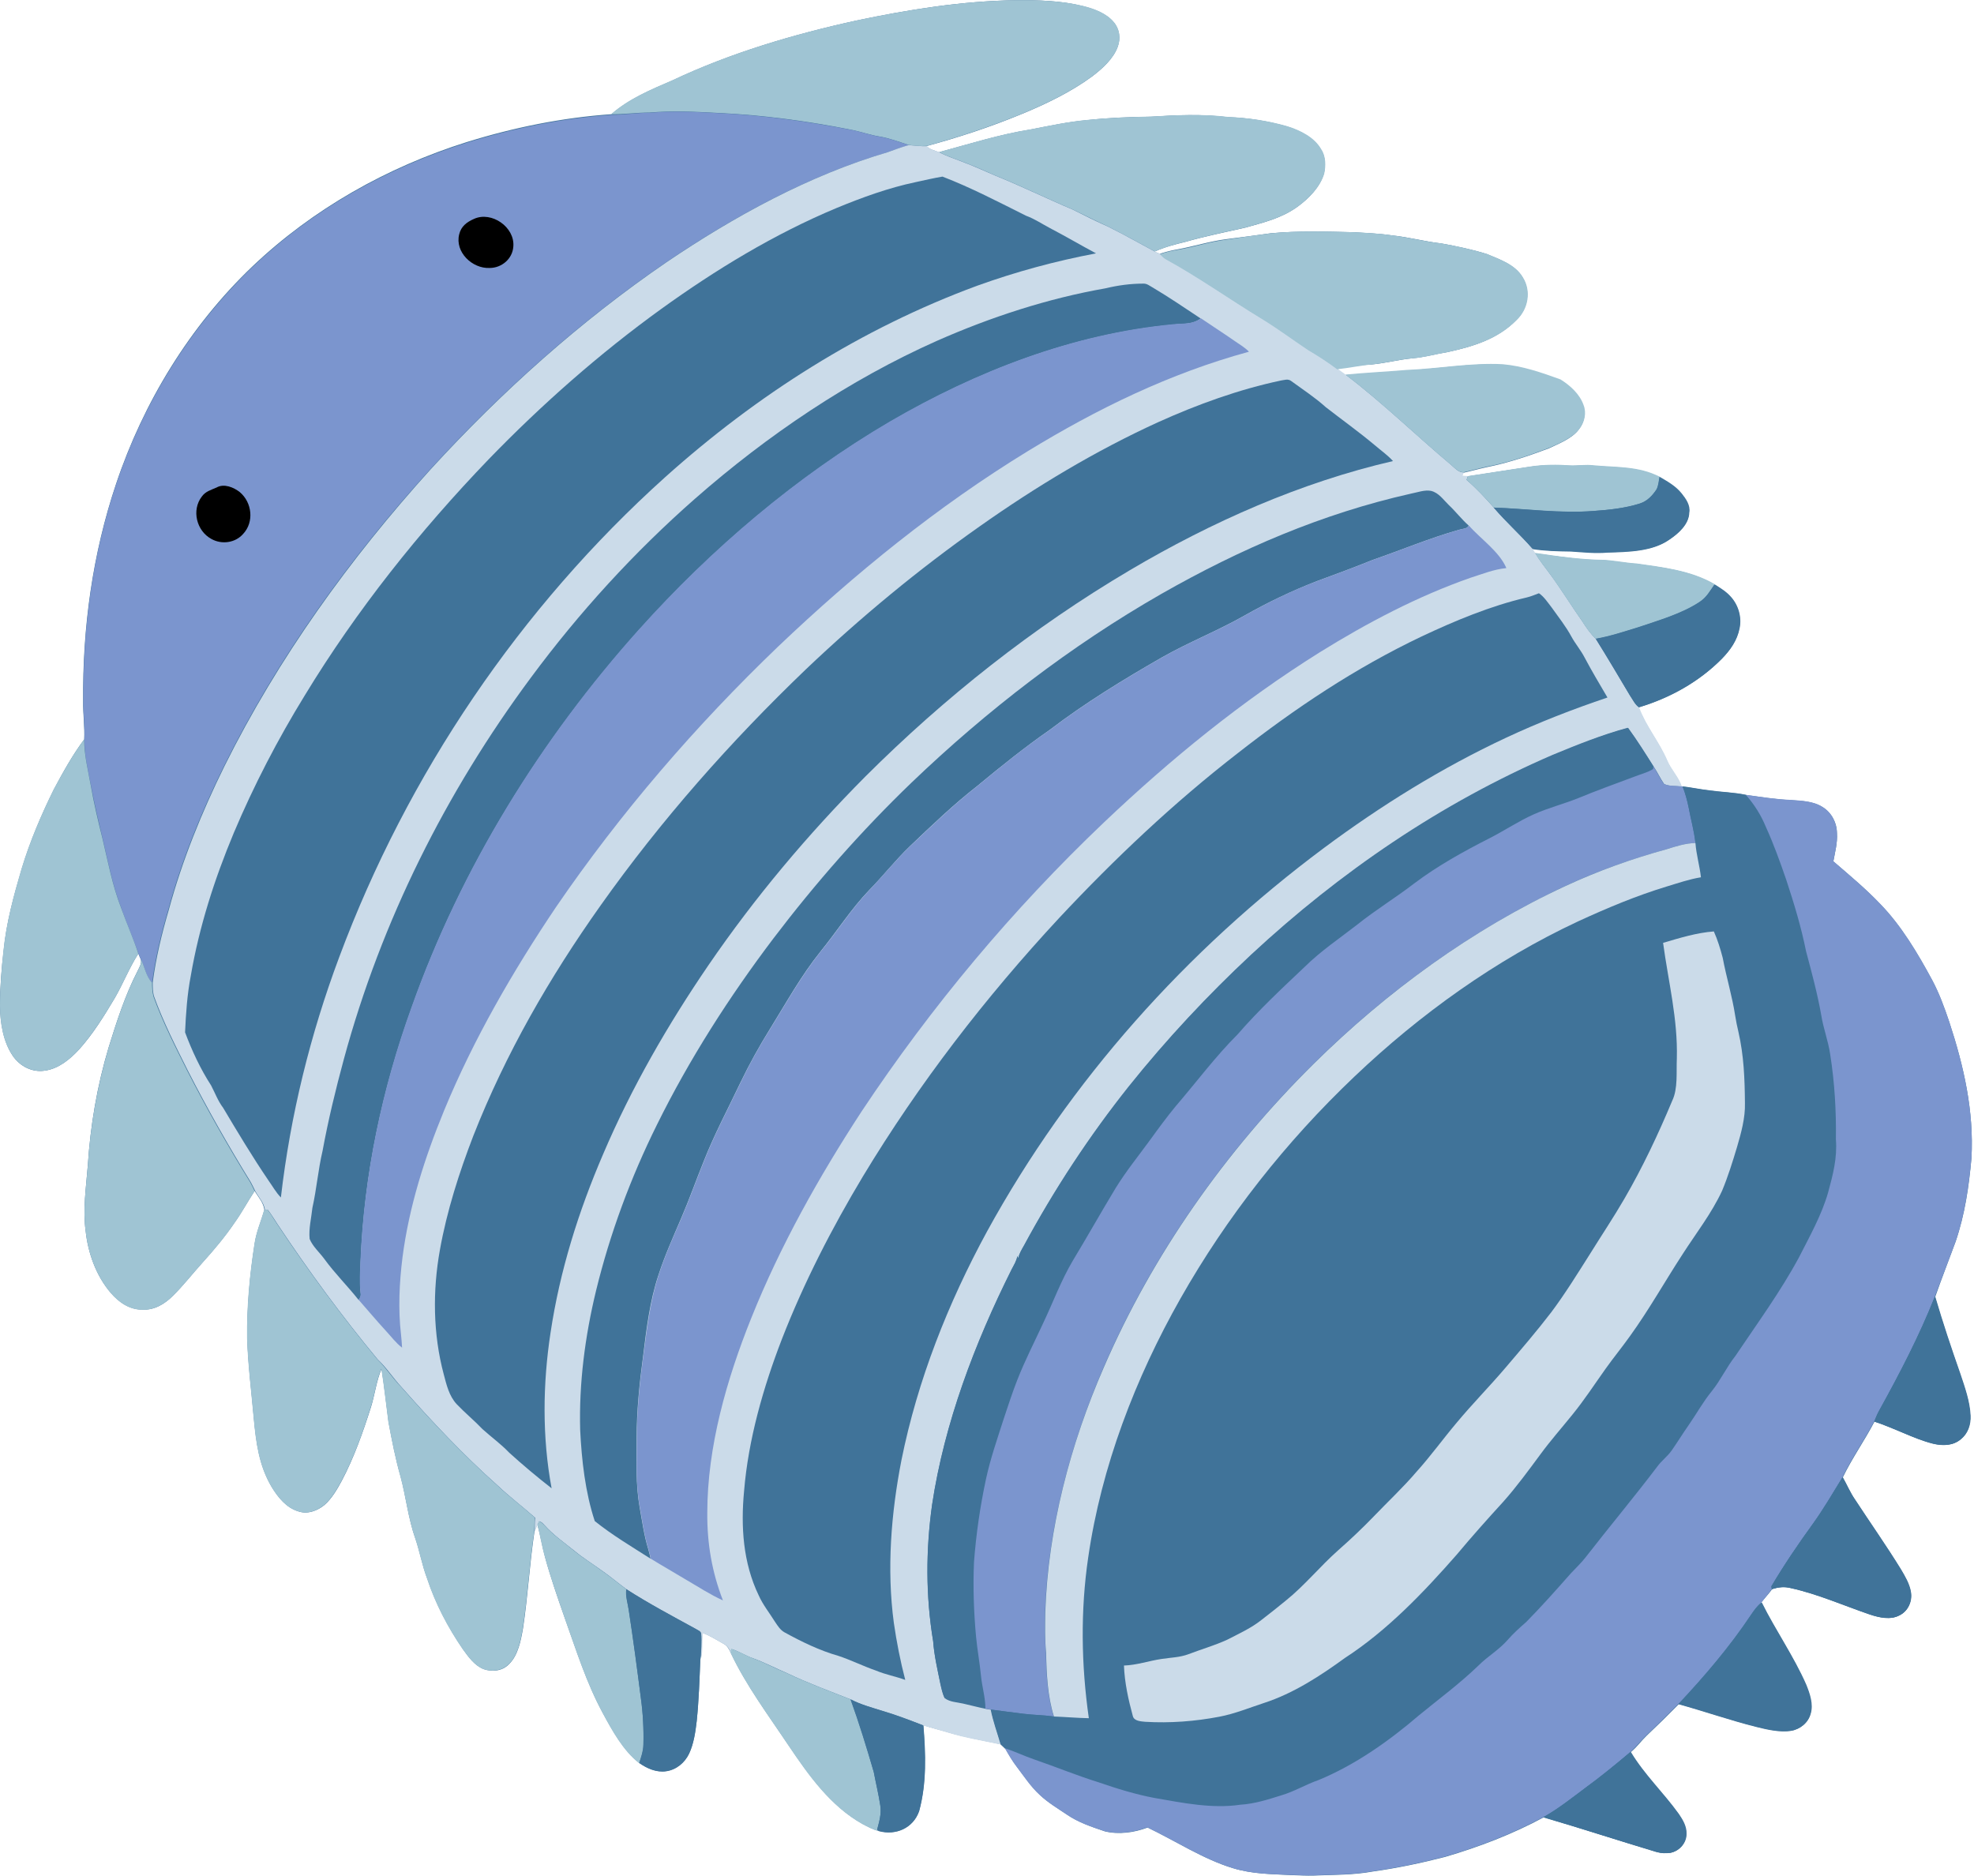 <?xml version="1.0" encoding="UTF-8"?>
<!DOCTYPE svg PUBLIC '-//W3C//DTD SVG 1.0//EN'
          'http://www.w3.org/TR/2001/REC-SVG-20010904/DTD/svg10.dtd'>
<svg height="886.9" preserveAspectRatio="xMidYMid meet" version="1.0" viewBox="-0.0 -0.1 933.3 886.9" width="933.3" xmlns="http://www.w3.org/2000/svg" xmlns:xlink="http://www.w3.org/1999/xlink" zoomAndPan="magnify"
><g
  ><g id="change1_17"
    ><path d="M924.6,587c4.4-12.9,6.3-26,7.5-39.5c1.2-22.3-3.6-43.4-10.5-64.4c-2.3-6.8-4.7-13.4-8.1-19.8 c-6.8-12.6-14.5-25.6-24.5-35.9c-6.9-7.3-14.4-13.5-22.2-20.2c0.8-4.5,2-8.7,1.7-13.3c0-4.9-2.5-9.7-6.7-12.3 c-4.5-2.9-10-3-15.2-3.4c-7.2-0.3-14.1-1.5-21.2-2.4h0c-5.6-1.2-11.4-1.3-17.2-2.1c-4.3-0.5-8.5-1.4-12.8-1.9c0,0,0,0,0,0v0l-0.5,0 c0,0,0,0,0,0c-1.5-4.6-5-7.9-6.9-12.4c-3.6-8.6-10-16.1-13.3-25c-1.9-1.2-1.9-1.2,0,0c14.7-4.4,28.4-12,39.2-22.9 c4-4.1,7.4-8.8,8.4-14.5c1.1-5.2-0.5-11-4.2-14.9c-2.2-2.5-4.9-4-7.6-5.8c-2.2,3.1-2.2,3.1,0,0c-11.1-6.6-24.5-8.1-37-9.8 c-5.2-0.3-10.2-1.4-15.3-1.7c-10.9-0.1-21.9-1.8-32.7-3.3h0c-0.4-0.7-0.8-1.4-1.2-2c6.2,1,12.3,1.1,18.6,1.2 c5.8,0.4,11.4,1,17.2,0.5c9.5-0.3,21-0.4,29.1-6.1c4.3-2.9,9.2-7.2,9.3-12.7c0.6-3.3-1.6-6.5-3.6-9c-2.9-3.6-6.6-5.6-10.5-7.9 c-10-5.1-20.2-4.4-31.1-5.4h0c-3.9-0.5-7.6,0.2-11.5,0c-6.1-0.4-12.2-0.4-18.3,0.5c-10,1.5-20,3.1-30,4.6v0c-0.8,0-1.7-0.1-2.5-0.2 c0.2-0.5,0.4-1,0.6-1.5c-1.8-0.1-1.8-0.1,0,0c3.8-0.8,7.5-1.9,11.3-2.7c10-2,19.8-5.3,29.4-8.9c4.8-2.3,10.9-4.6,14.1-8.9 c2.5-3.1,3.5-7.5,2-11.3c-1.8-5.2-6.3-9.3-10.9-12.1c-8.8-3.1-18.1-6.4-27.4-7.2c-14.9-0.9-30.2,2-45.1,2.7 c-9.7,0.8-19.5,1.3-29.1,2.2c0,0,0,0,0,0c0,0,0,0,0,0c-1.3-0.9-2.6-1.8-3.9-2.8c8.4-2.2,11.1-1.8,16.7-2.3 c6.5-0.6,12.7-2.3,19.2-2.9c5.5-0.5,10.8-2,16.3-2.9c12.1-2.6,23.8-6.1,32.7-15.2c5.4-5.2,7-13.8,2.9-20.2c-3.6-6-10.7-8.4-16.9-11 c-7-2.2-14.3-3.7-21.5-5c-7.8-0.9-15.4-3-23.3-3.8c-6-0.9-12-1.1-18-1.5c-13-0.3-26.3-0.7-39.3,0.5c-7,1-14.1,1.9-21.1,2.8 c-7.9,1-15.2,3.4-23,4.8c-2.9,0.5-5.6,1.2-8.4,2.1c0.8,0.8,0.8,0.8,0,0c-0.8-0.3-1.6-0.7-2.5-1c0,0,0,0,0,0c0,0,0,0,0,0 c4.6-2.1,9.5-3.4,14.5-4.6c9.4-2.7,19-4.6,28.6-6.8c8.8-2.5,17-4.4,24.6-9.9c5.2-3.8,10.5-9.1,12.4-15.5c0.9-3.7,0.8-8.2-1.4-11.5 c-3.3-5.7-10-9-16-10.9c-9.1-2.6-18.5-4.1-27.9-4.4h0c-12.3-1.5-24.2-1-36.5-0.2c-10,0.1-20.1,0.5-30.1,1.6 c-8.9,0.8-17.8,2.7-26.5,4.4c-14.7,2.3-29.2,6.9-43.6,10.8c3.9,2.1,3.9,2.1,0,0c-2.1-0.9-4.2-1.2-5.9-2.9h0 c15.1-4.1,30.1-9,44.6-15c11.7-4.8,23.6-10.5,33.8-18c4.7-3.6,9.9-8.2,12-13.9c1.5-4,0.9-8.5-1.9-11.7c-3.5-4.2-9.3-6.3-14.5-7.6 C501.8,0.2,490.6-0.1,480,0c-25.3,0.4-50.3,4.4-75,9.6c-29.7,6.5-59.5,15.3-87,28.3c-10.2,4.4-20.4,8.6-28.9,16 c-23.2,1.6-46.3,6.3-68.5,13.2c-37.7,11.9-72.7,31.6-101.4,58.9c-29.4,28.1-51.4,64.1-64.3,102.6C43.7,261.9,39,296.6,39.3,331.5 c-0.1,6,0.8,12,0.5,18c-5.5,7.4-10,15.5-14.3,23.6c-6,12.1-11.3,24.6-15.2,37.5c-3.8,12.9-7.3,25.5-8.6,38.9 C0.7,458.1,0,466.8,0,475.4c0.1,8,1.5,17.1,6.1,23.8c3.4,4.9,9.2,7.9,15.2,6.9c6.4-0.9,11.7-5.3,16-9.9 c6.6-7.3,11.9-15.9,16.9-24.3c4-6.9,6.9-14.4,11.2-21.1c0.4,0.9,0.7,1.8,1.1,2.6c0.6,2.1-0.5,3.6-1.4,5.5 c-5.9,11.4-9.9,23.9-13.7,36.1c-5.5,18.3-8.7,37.2-9.9,56.2c-0.8,10.1-2.4,20.8-1,30.7c1.1,10.5,5,21.3,11.9,29.3 c3.9,4.5,8.8,7.9,14.9,7.9c5.7,0.3,10.5-2.6,14.4-6.5c5-4.9,9.3-10.5,14-15.7c5.5-6.1,10.8-12.4,15.4-19.2 c3.4-4.8,6.1-9.9,9.3-14.7c1.8,3.1,4,5.2,4.6,8.9c0,0,0,0,0,0c-1.5,5.4-3.8,10.5-4.6,16.1c-2.3,14.8-3.7,29.8-3.5,44.8 c0.4,12.5,2,25,3.1,37.4c1.1,11.6,2.4,22.5,8.5,32.8c3,4.9,6.9,9.8,12.6,11.5c4.3,1.5,9.1-0.3,12.4-3.1c3.4-3,5.9-7.3,8-11.2 c5.9-11.1,10.1-23.1,13.9-35c1.8-5.8,2.6-12.5,5-18.1c1.3,8.3,2.2,16.7,3.3,25.1c1.6,8.7,3.3,17.4,5.7,25.8 c2.6,9.6,3.6,19.9,7,29.3c2.1,6.2,3.2,12.6,5.5,18.7c4,12,9.9,23.3,17,33.7c2.6,3.6,5.5,7.7,9.8,9.4c4.1,1.4,8.8,0.9,11.9-2.3 c4.4-4.2,5.7-11.4,6.7-17.1c2.3-15.2,3.1-30.5,5.4-45.7c0,0,0,0,0,0c0.4-1.1,0.9-2.2,1.4-3.3l0.7-1.6c0,0,0,0,0,0l-0.7,1.6 c1.4,5.1,2.2,10.3,3.6,15.4c2.7,9.9,6,19.3,9.4,29c5.5,15.3,10.1,30.2,17.8,44.5c4.5,8.3,9.8,17.9,17.3,23.8v0 c3.7,2.6,8.2,4.6,12.8,3.9c4.8-0.7,8.8-4,10.8-8.3c2.2-4.6,3-10.3,3.6-15.4c1-9.7,1.3-19.3,1.7-29c0,0,0,0,0,0 c1.3-4.2,0.4-8.3,1.1-12.7c3.5,1.4,6.8,3.4,10.1,5.3c1.7,0.9,2.4,2.6,3.3,4.3l0.1-2.1c0,0,0,0,0,0l-0.1,2.1 c7.2,15.3,17.9,29.6,27.4,43.8c9.5,14,19.9,28.6,34.9,37c2.5,1.3,4.9,2.7,7.7,3.3l-0.8-0.7v0l0.8,0.7c8.1,2.2,16.2-1.4,19-9.4 c3.6-13.2,3.1-27.1,2-40.6c3.9,1.3,7.9,2.2,11.8,3.4c8,2.4,16.5,3.8,24.8,5.6c-1.6-5.5-1.6-5.5,0,0c0.7,0.7,1.4,1.4,2.1,2 c1.7,3,3.4,6.1,5.6,8.8c3.5,4.6,6.6,9.3,10.8,13.2c3.8,3.6,8.5,6.4,12.8,9.3c5.5,3.7,11.7,5.8,17.9,7.9c6.5,1.6,13.9,0.6,20.2-1.8 c13,6.2,26.4,15,40.3,19.2c9.2,2.8,18.3,2.8,27.8,3.3c3.5,0.1,7,0.3,10.6,0.2c9.4-0.4,18.4-0.2,27.7-1.9c11.5-1.6,22.9-4,34.2-6.9 c16.1-4.7,32-10.8,46.8-18.8c0,0,0,0,0,0c0,0,0,0,0,0c17.9,5.3,35.6,11.1,53.5,16.4c2.2,0.6,4.5,0.8,6.8,0.3c4-0.9,7.2-4.7,7.1-8.9 c0.1-3.5-1.7-6.5-3.6-9.3c-7.3-10.2-16.2-18.5-22.7-29.3v0c0,0,0,0,0,0c0,0,0,0,0,0c2.8-2.3,4.8-5.2,7.4-7.7 c5.2-4.9,10.3-9.9,15.3-15c1.5-1.6,1.5-1.6,0,0c12.3,3.4,24.3,7.6,36.6,10.7c5.2,1.2,11.2,2.7,16.5,1.9c4.3-0.7,8.1-3.8,9.2-8 c1.4-4.5-0.4-9.6-2.1-13.8c-5.9-13.4-14.5-25.7-21-38.8l0,0c-2.1,1.7,3.4-4.1,4.9-6.4l-0.2-1.3c0,0,0,0,0,0c0,0,0,0,0,0l0.2,1.3 c3.1-1,5.8-1.3,9-0.5c12.7,2.8,25.1,8.3,37.4,12.5c4.3,1.4,9.6,2.7,13.8,0.4c4.1-1.9,6.2-6.7,5.4-11c-0.6-3.8-2.8-7.5-4.7-10.7 c-6.9-11.2-14.5-22-21.7-33c-2.3-3.3-3.8-7-5.8-10.5h0c0,0,0,0,0,0c0,0,0,0,0,0c4.4-9.1,10.3-17.4,15-26.4 c8.8,3.2,19.6,8.3,27.7,10.4c4.5,1.1,9.4,1.1,13.1-2c3.4-2.7,4.8-6.9,4.6-11.2c-0.3-6.7-2.7-13.4-4.8-19.7 c-2.1-6-4.2-12.1-6.2-18.2c-2-6.1-3.9-12.2-5.7-18.3c0,0,0,0,0,0c0,0,0,0,0,0C918,604.4,921.4,595.7,924.6,587z" fill="#407399"
    /></g
    ><g
    ><g id="change2_1"
      ><path d="M480,0c10.6-0.1,21.8,0.2,32.1,2.7c5.2,1.3,11,3.4,14.5,7.6c2.8,3.3,3.4,7.7,1.9,11.7 c-2.1,5.7-7.3,10.3-12,13.9c-10.2,7.5-22.1,13.2-33.8,18c-14.5,5.9-29.5,10.9-44.6,15c-2.9,0.2-5.7-0.1-8.6-0.5 c-4.6-1.5-9-3.2-13.9-4c-4.2-0.7-8.2-2.1-12.4-3c-20.9-4.2-42.2-7.1-63.5-8.1c-10.9-0.6-21.7-1.1-32.6-0.2 c-6.1,0-12.1,0.9-18.2,0.8c8.5-7.4,18.7-11.6,28.9-16c27.5-13,57.4-21.8,87-28.3C429.7,4.4,454.7,0.4,480,0L480,0z" fill="#9fc4d3"
      /></g
      ><g id="change3_1"
      ><path d="M307.3,53.2c10.9-0.9,21.7-0.4,32.6,0.2c21.3,1,42.5,4,63.5,8.1c4.2,0.9,8.2,2.3,12.4,3 c4.8,0.8,9.2,2.5,13.9,4c-3.5,1-6.9,2.3-10.4,3.5c-37.1,10.9-72.6,30.4-104.5,52c-40.9,28-78,61.3-111.4,97.8 c-38.2,42.1-72.3,89.4-97.6,140.5c-10.7,21.7-20,44.5-26.3,67.9c-3.3,11.2-6.1,22.8-7.6,34.4c-2.8-2.8-3.5-7.5-5.3-11.1 c-0.4-0.9-0.7-1.7-1.1-2.6c-2.5-7.4-5.7-14.5-8.2-21.8c-4.1-10.6-6.1-21.4-8.7-32.4c-2-8.4-4-16.9-5.6-25.4 c-1.4-7.3-3.1-14.2-3.1-21.7c0.3-6-0.6-12-0.5-18c-0.3-34.9,4.4-69.6,15.5-102.7c12.9-38.5,35-74.5,64.3-102.6 c28.7-27.4,63.7-47,101.4-58.9c22.2-6.9,45.3-11.6,68.5-13.2C295.2,54.2,301.2,53.2,307.3,53.2L307.3,53.2L307.3,53.2z" fill="#7b95ce"
      /></g
      ><g id="change2_2"
      ><path d="M580.8,55.2c9.4,0.4,18.9,1.8,27.9,4.4c6.1,1.9,12.8,5.2,16,10.9c2.2,3.3,2.2,7.8,1.4,11.5 c-1.9,6.3-7.2,11.6-12.4,15.5c-7.6,5.5-15.8,7.4-24.6,9.9c-9.6,2.2-19.2,4.1-28.6,6.8c-5,1.2-9.8,2.5-14.5,4.6 c-7.3-4-14.6-8-22.1-11.8c-5.7-2.6-11.2-5.4-16.8-8.1c-12.3-5.2-24.3-11.1-36.7-16.1c-4.7-2.1-9.4-4.2-14.2-6 c-4.1-1.7-8.3-2.9-12.2-5c14.4-3.9,28.9-8.5,43.6-10.8c8.8-1.7,17.6-3.6,26.5-4.4c10-1,20-1.4,30.1-1.6 C556.6,54.3,568.5,53.7,580.8,55.2L580.8,55.2L580.8,55.2z" fill="#9fc4d3"
      /></g
      ><g id="change4_1"
      ><path d="M429.6,68.5c2.9,0.3,5.7,0.6,8.6,0.5c1.7,1.7,3.8,2,5.9,2.9c3.9,2.1,8.1,3.3,12.2,5c4.8,1.8,9.5,4,14.2,6 c12.4,5,24.4,10.9,36.7,16.1c5.6,2.8,11.1,5.6,16.8,8.1c7.4,3.7,14.7,7.8,22.1,11.8c0.8,0.4,1.6,0.7,2.5,1 c0.8,0.8,1.6,1.7,2.6,2.3c15.7,8.6,30.3,19.1,45.6,28.3c7.5,4.5,14.5,9.8,21.8,14.7c4.8,2.8,9.3,5.8,13.8,9.1 c1.3,0.9,2.6,1.8,3.9,2.8c17.5,13.3,33,28.5,49.8,42.6c1.9,1.6,3.3,3.5,6,3.6c-0.2,0.5-0.4,1-0.6,1.5c0.8,0.1,1.7,0.1,2.5,0.2 c-0.2,0.6-0.4,1.2-0.6,1.8c4.7,4,8.8,8.5,12.9,13.1c5.7,6.8,12.4,12.7,18.3,19.4c0.4,0.7,0.8,1.4,1.2,2c2.1,3.6,4.7,6.8,7.2,10.2 c5.3,7.2,10,14.9,15.2,22.3c1.9,3,3.9,5.8,6.4,8.3c5.5,8.8,10.8,17.8,16.1,26.7c1.3,1.8,2.4,4.3,4.3,5.6c3.2,8.8,9.6,16.3,13.3,25 c1.9,4.5,5.4,7.8,6.9,12.4c-2.7-0.3-6,0-8.4-1.2c-1.8-2.6-3.1-5.5-4.9-8.2c-3.9-6.2-7.8-12.4-12.1-18.3 c-12.2,3.3-24.1,8.1-35.7,13c-52.8,22.8-100.4,55.3-142.5,94.4c-20.7,19.3-40.1,40-57.8,62.2c-18.8,23.6-35.4,48.9-49.7,75.4 c-1.1,1.9-2.2,3.7-2.7,5.9c-0.1-0.3-0.3-0.6-0.4-1c-0.4,2.3-1.7,4.2-2.7,6.3c-17.4,34.7-31.8,72.6-37.6,111.2 c-3,21.4-3,43.2,0.5,64.6c0.5,6.8,2.1,13.4,3.4,20c0.5,2.2,1,4.7,2,6.7c2.5,1.9,5.8,1.9,8.8,2.6c3.6,0.8,7.2,1.8,10.8,2.5 c0.8,0.2,1.6,0.3,2.4,0.4c1.1,5.6,3.1,11,4.7,16.5c-8.2-1.8-16.7-3.1-24.8-5.6c-3.9-1.2-7.9-2.2-11.8-3.4 c-6.4-2.5-12.9-4.9-19.4-6.9c-5.1-1.6-10.2-3-14.9-5.4c-10.1-4-20.5-7.8-30.3-12.5c-5.4-2.3-10.5-5-16-7 c-3.6-1.2-6.6-3.3-10.2-4.4l-0.1,2.1c-0.9-1.6-1.5-3.4-3.3-4.3c-3.3-1.9-6.6-3.9-10.1-5.3c-0.7,4.3,0.2,8.5-1.1,12.7 c0.1-4.1,0.7-8.6,0.2-12.7c-0.3-1.1-1.9-1.5-2.7-2.1c-11-6-22-11.8-32.5-18.6c-4-2.9-7.8-6.2-11.9-9c-4.3-3.1-8.8-5.9-12.9-9.3 c-4.7-3.8-9.9-7.4-14-12c-0.8-0.8-1.4-1.7-2.6-1.9l-0.7,1.6c-0.5,1.1-0.9,2.2-1.4,3.3c0-2.2,0-4.4,0.2-6.6 c-5.9-5.2-12.1-9.9-17.8-15.3c-16.3-14.5-31.1-30.3-45.5-46.6c-3.9-4.2-6.9-9-11.1-12.9c-16.9-20.4-32.7-41.9-47.4-64 c-1.5-2.3-2.9-4.6-4.5-6.7c-0.5,0-1,0-1.4,0c-0.6-3.6-2.9-5.8-4.6-8.9c-0.7-1.4-1.3-2.8-2.1-4.2c-10.6-17.2-20.6-34.8-29.8-52.8 c-5.7-11.4-11.6-23-15.9-34.9c-0.7-2.1-0.7-4.5-0.7-6.7c1.5-11.6,4.3-23.2,7.6-34.4c6.3-23.3,15.6-46.2,26.3-67.9 c25.3-51,59.4-98.3,97.6-140.5c33.4-36.5,70.5-69.8,111.4-97.8c31.9-21.6,67.4-41.1,104.5-52C422.7,70.8,426.1,69.5,429.6,68.5 L429.6,68.5L429.6,68.5z" fill="#cbdbe9"
      /></g
      ><g id="change1_2"
      ><path d="M445.6,83.4c13.5,5.2,26.5,12,39.5,18.5c4.1,1.5,7.6,3.9,11.4,5.9c7.3,3.8,14.4,8,21.7,11.9 c-19.1,3.6-37.9,8.7-56.2,15.3c-54.8,20.2-104.1,51.6-147.5,90.5C245.9,287.2,192.6,366,160.4,452.4 c-13.7,36.6-23.1,74.8-27.6,113.7c-2.4-2.5-3.9-5.3-5.9-8.1c-7.6-11.2-14.5-22.7-21.4-34.3c-2.5-3.3-3.8-7-5.7-10.6 c-5-7.7-9.1-16.5-12.3-25.1c0.4-8.9,1-17.9,2.7-26.7c4-23.3,11.2-45.7,20.3-67.5c9.5-22.5,20.8-44.3,33.6-65.1 c24.5-40.3,54.3-77.7,87-111.7c25.1-25.9,52.3-49.9,81.5-71c25.8-18.6,53.4-35.4,82.8-47.7c12.1-5,24.7-9.6,37.6-12.3 C437.2,85.1,441.4,84.1,445.6,83.4L445.6,83.4L445.6,83.4z" fill="#407399"
      /></g
      ><g id="change5_1"
      ><path d="M224.1,103.4c8.3-3.8,19.4,3.9,18.6,13.1c-0.4,5.8-5.5,10.1-11.2,10.1c-8.2,0.4-16.5-7.5-14.4-15.9 C218,106.9,220.7,104.9,224.1,103.4L224.1,103.4L224.1,103.4z"
      /></g
      ><g id="change2_3"
      ><path d="M601,110.2c13-1.3,26.2-0.8,39.3-0.5c6,0.3,12.1,0.6,18,1.5c7.8,0.9,15.4,3,23.3,3.8c7.2,1.3,14.5,2.9,21.5,5 c6.1,2.6,13.3,4.9,16.9,11c4.1,6.5,2.6,15-2.9,20.2c-8.9,9.1-20.6,12.5-32.7,15.2c-5.5,0.9-10.8,2.5-16.3,2.9 c-6.5,0.5-12.7,2.2-19.2,2.9c-5.6,0.5-11.1,1.7-16.7,2.3c-4.4-3.3-9-6.3-13.8-9.1c-7.3-4.9-14.3-10.1-21.8-14.7 c-15.3-9.3-29.9-19.7-45.6-28.3c-1-0.6-1.8-1.5-2.6-2.3c2.7-1,5.5-1.6,8.4-2.1c7.8-1.3,15.1-3.8,23-4.8 C586.9,112.1,594,111.1,601,110.2L601,110.2z" fill="#9fc4d3"
      /></g
      ><g id="change1_3"
      ><path d="M540.5,134c1.8-0.1,3.1,1.1,4.6,1.9c7.7,4.6,15.1,9.6,22.6,14.6c-4,3-8.2,2.3-13,2.9 c-47.4,4.4-93,22.1-133.9,46c-44.4,26-84.3,60.1-118.6,98.3c-46.5,51.9-84.2,112.7-107.5,178.5c-14,38.7-22.6,79.1-24.2,120.3 c-0.1,4.9-0.5,9.5,0,14.4c0.3,1.4,0,2.6-0.9,3.7c-5.3-6.7-11.3-12.6-16.3-19.5c-2.2-3-5.5-5.9-6.9-9.4c-0.5-4.8,0.8-9.9,1.3-14.7 c2-8.9,2.7-18,4.8-26.9c2.7-14.7,6.2-29.1,10.1-43.5c17.7-65.2,48.2-126.1,88.4-180.3c22.8-30.8,48.8-59.3,77.6-84.6 c34.2-30,72.9-56.2,114.5-74.7c25.4-11.2,52.3-20,79.7-24.8C528.6,134.8,534.5,134,540.5,134L540.5,134L540.5,134z" fill="#407399"
      /></g
      ><g id="change3_2"
      ><path d="M567.8,150.4c5.4,3.7,10.9,7.2,16.2,10.9c2.3,1.6,4.6,2.9,6.5,4.9c-37.4,10.2-71.8,27-104.7,47.1 c-42.5,26-81.9,58-117.9,92.3c-39,37.4-74.6,78.7-105.1,123.3c-20.3,30.2-38.9,62.3-52.8,96c-9.2,22.4-16.6,45.5-19.7,69.5 c-1.5,12-2.1,24.5-0.7,36.5c0.2,2,0.4,4.1,0.5,6.2c-3-2.3-5-5.1-7.7-8c-4.4-4.8-8.6-9.8-12.9-14.7c0.9-1,1.2-2.2,0.9-3.7 c-0.5-4.8-0.2-9.5,0-14.4c1.7-41.2,10.2-81.6,24.2-120.3c23.4-65.8,61-126.6,107.5-178.5c34.3-38.2,74.3-72.3,118.6-98.3 c40.9-23.8,86.5-41.5,133.9-46C559.5,152.7,563.7,153.4,567.8,150.4L567.8,150.4L567.8,150.4z" fill="#7b95ce"
      /></g
      ><g id="change2_4"
      ><path d="M710.4,172.1c9.4,0.8,18.6,4,27.4,7.2c4.5,2.8,9.1,6.9,10.9,12.1c1.5,3.7,0.5,8.2-2,11.3 c-3.2,4.3-9.3,6.7-14.1,8.9c-9.5,3.6-19.3,7-29.4,8.9c-3.8,0.8-7.5,1.9-11.3,2.7c-2.7-0.1-4-2-6-3.6 c-16.8-14.1-32.3-29.3-49.8-42.6c9.7-0.9,19.4-1.4,29.1-2.2C680.2,174.2,695.5,171.3,710.4,172.1L710.4,172.1L710.4,172.1z" fill="#9fc4d3"
      /></g
      ><g id="change1_4"
      ><path d="M605.7,179.8c1.6-0.2,3.2-0.9,4.7,0.2c5.6,4.1,11.3,7.8,16.4,12.4c7.7,6,15.7,11.7,23.2,18 c2.9,2.5,6.1,4.7,8.6,7.5c-43.7,10.1-85.8,28.8-124.4,51.6c-45.7,27-87.5,60.1-125.1,97.6c-27.3,27.5-52.2,57.1-74.1,89.1 c-19.2,28.1-36.4,57.9-49.8,89.3c-11.7,27.2-20.5,55.2-24.9,84.5c-3.7,24.2-4,49.5,0.5,73.6c-6.8-5.3-13.6-11-20-16.8 c-3.9-4.1-8.5-7.4-12.7-11.2c-3.9-4.1-8.3-7.7-12.2-11.8c-3.6-3.9-4.8-9.2-6.1-14.1c-5.1-19.1-5.3-39.5-1.8-58.9 c3.3-18.4,9.1-36.5,15.8-53.9c15.3-38.9,36-74.8,60.1-108.8c28.7-40.5,61.5-77.6,97.3-111.9c25.7-24.4,53.1-47.1,82.1-67.5 c26.5-18.7,54.7-35.7,84.3-49.2C566.2,191.1,585.8,184,605.7,179.8L605.7,179.8L605.7,179.8z" fill="#407399"
      /></g
      ><g id="change2_5"
      ><path d="M753.6,219.9c10.9,1,21.1,0.3,31.1,5.4c-0.4,2-0.5,4.3-1.5,6.1c-2,2.9-4.4,5.5-7.9,6.6 c-6.9,2.2-14.5,3-21.8,3.5c-15.9,1.2-31.4-1.1-47.2-1.6c-4.1-4.6-8.3-9.1-12.9-13.1c0.2-0.6,0.4-1.2,0.6-1.8c10-1.5,20-3.1,30-4.6 c6.1-0.9,12.1-0.9,18.3-0.5C745.9,220.1,749.7,219.4,753.6,219.9L753.6,219.9L753.6,219.9z" fill="#9fc4d3"
      /></g
      ><g id="change1_5"
      ><path d="M784.6,225.3c3.9,2.3,7.6,4.3,10.5,7.9c2,2.5,4.2,5.6,3.6,9c-0.1,5.5-5.1,9.9-9.3,12.7 c-8.1,5.7-19.5,5.8-29.1,6.1c-5.8,0.5-11.5-0.1-17.2-0.5c-6.2-0.1-12.4-0.2-18.6-1.2c-5.8-6.7-12.5-12.6-18.3-19.4 c15.8,0.6,31.3,2.9,47.2,1.6c7.2-0.5,14.8-1.3,21.8-3.5c3.5-1.1,5.9-3.6,7.9-6.6C784.1,229.7,784.2,227.3,784.6,225.3L784.6,225.3 z" fill="#407399"
      /></g
      ><g id="change5_2"
      ><path d="M102.4,230.4c3.5-2,8.1-0.1,11,2.2c5.8,4.9,6.8,14.1,1.6,19.7c-3.7,4.3-10.2,5.2-15.1,2.4c-7-3.8-9.4-13.6-4.5-20 C97.2,232.2,99.7,231.6,102.4,230.4L102.4,230.4z"
      /></g
      ><g id="change1_6"
      ><path d="M676.6,232c3.7,0.9,5.8,4.2,8.4,6.7c3.3,3.1,6,6.7,9.4,9.7c-0.6,1.6-3.1,1.5-4.6,2 c-13.8,3.9-27.1,9.5-40.7,14.2c-8.7,3.5-17.5,6.8-26.3,10c-11.9,4.6-23.4,10.1-34.5,16.4c-12.7,7.2-26.2,12.5-38.9,19.7 c-18.3,10.5-36.3,21.5-53.1,34.3c-11.8,8.2-23,17.2-34.1,26.4c-11.3,8.8-21.6,18.7-31.9,28.5c-6.9,6.6-12.7,14.1-19.4,20.9 c-8.6,9-15.1,19.3-22.9,28.9c-9.3,11.6-16.1,24-23.9,36.6c-5.1,8.2-9.8,16.7-14,25.4c-6,12.6-12.3,24.4-17.4,37.3 c-3.6,8.9-6.8,18-10.6,26.8c-3.8,8.9-7.7,17.5-10.7,26.7c-4.2,12.4-5.8,26-7.4,39c-1.7,12.6-3,25.6-3,38.4c0,11-0.5,21.7,1.4,32.6 c1.2,6.6,2.1,13.5,4.1,19.9c0.4,1.5,0.8,3,1.1,4.5c-8.9-5.7-18.2-11.2-26.4-17.8c-4.5-13.6-6.2-28.8-6.9-43.1 c-0.6-22.1,2.3-44.3,7.5-65.8c6.6-27.1,16.4-53.5,28.8-78.5c15.3-31,34.2-60.5,55-88c19.9-26.2,41.7-51,65.4-73.8 c35.6-34.1,75.3-64.7,118.1-89.2c37.2-21.2,76.1-38,118-47.4C670.2,232.7,673.6,231.4,676.6,232L676.6,232L676.6,232z" fill="#407399"
      /></g
      ><g id="change3_3"
      ><path d="M694.5,248.4c5.5,6.3,14.4,12.3,17.7,20.1c-6,0.6-11.3,2.8-17,4.6c-24.9,8.7-48.8,21.3-71.2,35.2 c-36.9,23.1-70.4,50.4-102,80.4c-43.2,41.1-81.7,87.1-114.7,136.8c-20.1,30.8-38.4,63.4-52.1,97.6c-11.6,28.9-20.8,60.8-20.8,92.2 c-0.1,14.4,2.2,27.9,7.4,41.3c-6-2.7-11.6-6.4-17.3-9.7c-5.6-3.4-11.3-6.6-16.8-10c-0.3-1.5-0.7-3-1.1-4.5 c-2-6.4-2.9-13.3-4.1-19.9c-2-11-1.4-21.6-1.4-32.6c0-12.8,1.3-25.7,3-38.4c1.7-12.9,3.3-26.6,7.4-39c3-9.2,6.9-17.9,10.7-26.7 c3.8-8.8,7-17.9,10.6-26.8c5.1-12.9,11.4-24.7,17.4-37.3c4.2-8.7,8.8-17.1,14-25.4c7.8-12.6,14.6-24.9,23.9-36.6 c7.9-9.6,14.3-19.9,22.9-28.9c6.6-6.9,12.5-14.3,19.4-20.9c10.4-9.8,20.6-19.7,31.9-28.5c11.1-9.2,22.2-18.2,34.1-26.4 c16.8-12.8,34.8-23.8,53.1-34.3c12.7-7.2,26.2-12.5,38.9-19.7c11.1-6.3,22.6-11.9,34.5-16.4c8.8-3.2,17.6-6.5,26.3-10 c13.6-4.7,26.9-10.3,40.7-14.2C691.3,249.9,693.8,250,694.5,248.4L694.5,248.4L694.5,248.4z" fill="#7b95ce"
      /></g
      ><g id="change2_6"
      ><path d="M725.7,261.3c10.8,1.6,21.7,3.2,32.7,3.3c5.1,0.3,10.2,1.4,15.3,1.7c12.5,1.8,25.9,3.3,37,9.8 c-2.2,3.1-3.8,6.2-7.2,8.4c-8.3,5.5-19,8.6-28.5,11.8c-6.8,2.1-13.6,4.4-20.6,5.6c-2.6-2.5-4.5-5.3-6.4-8.3 c-5.2-7.4-9.9-15-15.2-22.3C730.4,268.1,727.8,264.9,725.7,261.3L725.7,261.3L725.7,261.3z" fill="#9fc4d3"
      /></g
      ><g id="change1_7"
      ><path d="M810.7,276.2c2.8,1.8,5.4,3.3,7.6,5.8c3.6,3.9,5.3,9.7,4.2,14.9c-1.1,5.8-4.4,10.4-8.4,14.5 c-10.8,10.9-24.5,18.5-39.2,22.9c-1.9-1.2-3-3.7-4.3-5.6c-5.3-8.9-10.6-17.9-16.1-26.7c7-1.2,13.8-3.6,20.6-5.6 c9.4-3.2,20.1-6.3,28.5-11.8C806.9,282.5,808.5,279.3,810.7,276.2L810.7,276.2L810.7,276.2z" fill="#407399"
      /></g
      ><g id="change1_8"
      ><path d="M727.6,280.4c2.4,1.6,4.2,4.4,6,6.7c3.2,4.5,6.7,8.9,9.3,13.7c1.9,3.5,4.5,6.5,6.3,10 c3.4,6.4,7.1,12.6,10.8,18.9c-16.3,5.5-32.3,11.7-47.9,19c-30.4,14.2-59.2,32.1-86.1,52.1c-65.1,48.5-120.2,110-159.3,181.3 c-18.4,33.8-32.9,70.4-40.5,108.2c-4.9,25.1-7,51.5-3.6,76.9c1.3,9,3.1,18.2,5.4,27c-4.6-1.7-9.3-2.5-13.8-4.4 c-6.1-2.1-11.8-5-17.9-7c-8.8-2.5-17.4-6.7-25.4-11.1c-2.1-1.2-3.2-3.1-4.5-5c-2.6-4.2-5.7-8-7.7-12.5 c-7.4-15.4-8.5-32.5-6.9-49.3c2-24.4,9.1-49.1,17.9-71.9c10.4-26.7,23.6-52.4,38.3-76.9c26.5-43.9,57.9-84.6,92.8-122.2 c26.2-28,54-54.3,84.3-77.8c27.2-21.3,55.6-40.3,86.9-55.2c15.9-7.5,32.7-14.5,49.8-18.5C723.9,281.9,725.7,281.1,727.6,280.4 L727.6,280.4z" fill="#407399"
      /></g
      ><g id="change1_9"
      ><path d="M769.6,344c4.3,5.9,8.2,12.1,12.1,18.3l0.2,1c-2.7,1.7-6.1,2.5-9.1,3.7c-8.8,3.3-17.7,6.5-26.4,10.1 c-7,2.8-14.3,4.6-21.1,7.7c-7.1,3.2-13.5,7.5-20.5,11.1c-12.4,6.3-24.9,13.2-36,21.6c-8.8,6.7-18.1,12.4-26.7,19.3 c-8.5,6.7-17.3,12.6-25,20.1c-10.9,10.3-21.7,20.5-31.6,31.8c-10.6,10.7-19.5,22.6-29.3,34c-4.3,5.1-8.2,10.4-12,15.8 c-5.5,7.7-11.4,14.9-16.4,22.9c-6.9,11.4-13.5,23-20.3,34.4c-5.6,9.5-9.2,19.4-13.9,29.3c-4.2,9.1-8.7,17.8-12.3,27 c-2.4,6.1-4.4,12.3-6.5,18.6c-3.1,9.4-6.3,18.5-8.3,28.2c-2.8,13-4.7,26.2-5.7,39.4c-0.5,11.9-0.1,23.7,1,35.5 c0.6,6.1,1.7,12.1,2.3,18.2c0.5,5.3,2.1,10.3,2.1,15.6c-3.6-0.7-7.2-1.7-10.8-2.5c-3-0.6-6.2-0.7-8.8-2.6c-1-2.1-1.5-4.5-2-6.7 c-1.4-6.7-2.9-13.2-3.4-20c-3.6-21.4-3.5-43.2-0.5-64.6c5.8-38.5,20.2-76.4,37.6-111.2c1.1-2.1,2.3-3.9,2.7-6.3 c0.1,0.3,0.3,0.6,0.4,1c0.5-2.1,1.6-4,2.7-5.9c14.3-26.5,30.9-51.8,49.7-75.4c17.7-22.1,37.1-42.9,57.8-62.2 c42.1-39.1,89.7-71.6,142.5-94.4C745.5,352.1,757.4,347.3,769.6,344L769.6,344L769.6,344z" fill="#407399"
      /></g
      ><g id="change2_7"
      ><path d="M39.8,349.5c0,7.5,1.8,14.4,3.1,21.7c1.5,8.6,3.5,17,5.6,25.4c2.6,11,4.6,21.8,8.7,32.4 c2.6,7.3,5.8,14.4,8.2,21.8c-4.3,6.7-7.2,14.2-11.2,21.1c-5,8.4-10.4,17-16.9,24.3c-4.2,4.6-9.6,9-16,9.9c-6,0.9-11.8-2-15.2-6.9 c-4.7-6.7-6.1-15.8-6.1-23.8c0-8.6,0.7-17.3,1.6-25.9c1.4-13.4,4.8-26,8.6-38.9c3.9-12.9,9.3-25.4,15.2-37.5 C29.8,365,34.3,356.9,39.8,349.5L39.8,349.5z" fill="#9fc4d3"
      /></g
      ><g id="change3_4"
      ><path d="M781.7,362.3c1.8,2.6,3.1,5.6,4.9,8.2c2.4,1.2,5.7,0.9,8.4,1.2l0.5,0c1.3,3.3,2.2,6.6,2.9,10.1 c1.1,5.6,2.6,11.1,3.2,16.7c-4.8,0.1-9.1,1.5-13.6,2.9c-16.4,4.6-32.5,10.2-47.9,17.4c-44.2,20.6-84.6,50-119.2,84.2 c-41.4,41-76.1,90-99.2,143.6c-15.7,36.3-26.3,76.1-27.6,115.7c-0.1,6.4-0.1,12.8,0.4,19.2c0.2,9.9,0.7,20.5,3.7,30 c-4.8-0.7-9.6-0.7-14.4-1.3c-5.2-0.6-10.3-1.4-15.5-2c-0.8-0.1-1.6-0.3-2.4-0.4c0-5.4-1.6-10.3-2.1-15.6 c-0.6-6.1-1.7-12.1-2.3-18.2c-1.1-11.8-1.5-23.6-1-35.5c1-13.2,2.9-26.4,5.7-39.4c2.1-9.7,5.3-18.8,8.3-28.2 c2.1-6.3,4.1-12.5,6.5-18.6c3.6-9.2,8.1-17.9,12.3-27c4.7-9.9,8.3-19.8,13.9-29.3c6.9-11.4,13.4-23,20.3-34.4 c5-8.1,10.8-15.2,16.4-22.9c3.9-5.4,7.8-10.7,12-15.8c9.8-11.4,18.7-23.4,29.3-34c9.8-11.3,20.7-21.5,31.6-31.8 c7.7-7.6,16.5-13.5,25-20.1c8.6-6.9,18-12.6,26.7-19.3c11.1-8.4,23.6-15.3,36-21.6c7-3.6,13.4-7.9,20.5-11.1 c6.9-3.1,14.1-4.9,21.1-7.7c8.7-3.6,17.6-6.8,26.4-10.1c3-1.2,6.4-2,9.1-3.7L781.7,362.3L781.7,362.3L781.7,362.3z" fill="#7b95ce"
      /></g
      ><g id="change1_10"
      ><path d="M795.5,371.7c4.3,0.5,8.5,1.4,12.8,1.9c5.8,0.8,11.5,0.9,17.2,2.1c4,4.6,7.3,9.7,9.5,15.4 c3.7,8.1,6.7,16.4,9.6,24.9c3.6,11.2,7.1,22.3,9.4,33.9c2.6,10.1,5.3,20.1,7.2,30.3c1,6.2,3.3,12.1,4.2,18.4 c2.1,13.3,2.9,26.8,2.7,40.2c0.6,8.8-1.4,16.8-3.7,25.2c-3.1,10.5-8.7,20.7-13.7,30.5c-8.6,16.2-19.9,31.4-30.1,46.7 c-4.2,5.3-6.9,11.4-11.2,16.7c-4.1,5-7.1,10.7-10.9,16c-2.8,4-5.3,8.1-8.1,12.1c-2,2.8-4.7,4.8-6.8,7.6 c-11,14.5-22.7,28.5-33.9,42.9c-2,2.7-4.5,5-6.9,7.5c-6.9,7.8-13.8,15.6-21.1,23c-3,2.8-6.1,5.4-8.8,8.5 c-4.1,4.7-9.4,7.8-13.8,12.1c-8.9,8.5-18.7,15.8-28.2,23.6c-14.1,12.1-30.1,23.4-47.3,30.5c-6.1,2.1-11.6,5.5-17.8,7.3 c-6.4,2-12.6,4-19.3,4.4c-13.2,1.9-27.6-0.9-40.6-3.2c-9.1-1.6-17.8-4.3-26.4-7.4c-10.3-3.1-20.2-7.3-30.4-10.8 c-4.7-1.5-9.2-3.7-13.9-5.3c-0.7-0.7-1.4-1.3-2.1-2c-1.6-5.5-3.6-10.9-4.7-16.5c5.2,0.7,10.3,1.4,15.5,2c4.8,0.6,9.6,0.6,14.4,1.3 c5.5,0.1,11,0.6,16.5,0.8c-3.5-25.2-4-50.7-0.3-76c6.2-42.9,22.3-84.8,43.6-122.4c22-38.8,49.9-74.2,82.2-104.9 c31.2-29.6,66.9-55.3,105.9-73.5c13.8-6.3,27.5-12.1,42-16.5c5.3-1.6,10.5-3.4,16-4.3c-0.6-5.5-2.2-10.7-2.6-16.2 c-0.6-5.6-2.2-11.1-3.2-16.7C797.7,378.3,796.8,375,795.5,371.7L795.5,371.7L795.5,371.7z" fill="#407399"
      /></g
      ><g id="change3_5"
      ><path d="M825.4,375.7c7.1,1,14.1,2.1,21.2,2.4c5.2,0.4,10.7,0.5,15.2,3.4c4.2,2.6,6.6,7.4,6.7,12.3 c0.3,4.6-0.9,8.8-1.7,13.3c7.7,6.7,15.3,13,22.2,20.2c10,10.3,17.7,23.3,24.5,35.9c3.4,6.3,5.8,13,8.1,19.8 c6.9,21,11.7,42.1,10.5,64.4c-1.3,13.5-3.1,26.6-7.5,39.5c-3.2,8.8-6.6,17.4-9.9,26.2c-7.4,18.6-16.6,36.3-26.3,53.8 c-0.9,1.6-1.6,3.4-2.3,5.1c-4.7,9-10.6,17.3-15,26.4c-4.5,7.3-8.8,14.7-13.8,21.7c-7.1,9.8-13.7,19.5-19.8,29.8l0.2,1.3 c-1.5,2.2-3.3,4.2-4.9,6.4c-2.1,1.7-3.6,3.8-5.1,6c-10,15-21.9,28.9-34.2,42c-5,5.1-10.1,10.1-15.3,15c-2.6,2.5-4.7,5.4-7.4,7.7 c-7,5.9-14.1,11.7-21.5,17.1c-6.4,4.8-12.6,9.7-19.5,13.6c-14.8,8-30.6,14.1-46.8,18.8c-11.2,2.9-22.7,5.3-34.2,6.9 c-9.3,1.7-18.3,1.5-27.7,1.9c-3.5,0.1-7-0.1-10.6-0.2c-9.5-0.4-18.6-0.4-27.8-3.3c-13.8-4.2-27.2-12.9-40.3-19.2 c-6.2,2.4-13.6,3.4-20.2,1.8c-6.3-2.1-12.5-4.1-17.9-7.9c-4.3-2.9-9-5.7-12.8-9.3c-4.2-3.8-7.3-8.6-10.8-13.2 c-2.1-2.8-3.9-5.8-5.6-8.8c4.7,1.5,9.2,3.7,13.9,5.3c10.2,3.5,20.1,7.6,30.4,10.8c8.7,3,17.4,5.7,26.4,7.4 c13.1,2.3,27.4,5.2,40.6,3.2c6.7-0.4,12.9-2.4,19.3-4.4c6.2-1.8,11.7-5.2,17.8-7.3c17.2-7.1,33.2-18.4,47.3-30.5 c9.5-7.8,19.3-15,28.2-23.6c4.4-4.4,9.7-7.4,13.8-12.1c2.7-3.1,5.7-5.8,8.8-8.5c7.3-7.4,14.2-15.2,21.1-23 c2.3-2.5,4.8-4.8,6.9-7.5c11.2-14.4,22.9-28.4,33.9-42.9c2-2.8,4.8-4.8,6.8-7.6c2.8-4,5.3-8.1,8.1-12.1c3.7-5.3,6.8-11,10.9-16 c4.2-5.2,7-11.4,11.2-16.7c10.2-15.2,21.4-30.5,30.1-46.7c5-9.8,10.7-20,13.7-30.5c2.3-8.4,4.4-16.4,3.7-25.2 c0.2-13.4-0.6-26.9-2.7-40.2c-0.9-6.3-3.2-12.1-4.2-18.4c-1.8-10.2-4.5-20.2-7.2-30.3c-2.3-11.5-5.7-22.7-9.4-33.9 c-2.9-8.4-5.9-16.8-9.6-24.9C832.7,385.5,829.5,380.3,825.4,375.7L825.4,375.7L825.4,375.7z" fill="#7b95ce"
      /></g
      ><g id="change4_2"
      ><path d="M801.6,398.5c0.4,5.5,2,10.8,2.6,16.2c-5.5,0.9-10.7,2.7-16,4.3c-14.5,4.4-28.3,10.2-42,16.5 c-39,18.2-74.8,43.9-105.9,73.5c-32.3,30.7-60.2,66.1-82.2,104.9c-21.3,37.6-37.4,79.5-43.6,122.4c-3.7,25.2-3.3,50.8,0.3,76 c-5.5-0.1-11-0.6-16.5-0.8c-3-9.5-3.5-20.1-3.7-30c-0.6-6.4-0.5-12.8-0.4-19.2c1.3-39.7,11.8-79.4,27.6-115.7 c23.1-53.6,57.8-102.6,99.2-143.6c34.6-34.2,75-63.7,119.2-84.2c15.5-7.2,31.5-12.9,47.9-17.4C792.5,400,796.9,398.6,801.6,398.5 L801.6,398.5L801.6,398.5z" fill="#cbdbe9"
      /></g
      ><g id="change4_3"
      ><path d="M810.3,440.3c1.8,4,3.1,8.3,4.2,12.5c1.7,9.1,4.5,18.2,5.9,27.4c0.4,2.5,0.9,5,1.5,7.5 c2.6,11.3,3,22.2,3.1,33.8c0.2,6.9-1.8,14.1-3.7,20.6c-2.1,7-4.3,14.1-7.1,20.8c-5,10.8-12.4,20.2-18.8,30.2 c-8.4,12.9-15.7,26-24.8,38.6c-3.7,5.2-7.8,10.2-11.5,15.4c-5.2,7.3-10,14.7-15.7,21.7c-5,6.2-10.3,12.2-15,18.6 c-5.7,7.7-11.3,15.4-17.7,22.6c-7.5,8.2-14.9,16.5-22,25c-15.6,17.8-32.9,35.9-52.8,48.8c-11.7,8.5-24.4,16.8-38.3,21.3 c-7,2.3-13.8,5.1-21.1,6.5c-11.5,2.2-23.4,3.1-35,2.4c-2-0.2-5.3-0.3-5.9-2.7c-2.1-7.7-3.9-15.8-4.2-23.9 c6.1-0.2,11.7-2.2,17.7-3.1c4.4-0.7,8.7-0.7,12.9-2.3c6-2.3,12.3-4.1,18.2-6.8c5.8-3,11.4-5.5,16.4-9.5c3.8-2.9,7.5-5.9,11.2-8.9 c9-7.2,16.2-16.2,25-24c5.8-5.1,11.4-10.4,16.7-15.9c6.7-7,13.9-13.7,20.2-21.1c6.7-7.4,12.5-15.5,19-23.2 c7.4-8.9,15.5-17.1,23-25.9c7.4-8.7,14.8-17.3,21.7-26.3c6.6-8.8,12.5-18.4,18.4-27.7c5.4-8.7,11.1-17.2,16.2-26 c8.6-14.8,16-30.5,22.6-46.3c2.8-5.8,1.9-13.6,2.2-20c0.5-18.8-4-36.2-6.5-54.7C794.1,443.4,802.2,440.9,810.3,440.3L810.3,440.3 L810.3,440.3z" fill="#cbdbe9"
      /></g
      ><g id="change2_8"
      ><path d="M66.6,453.4c1.8,3.6,2.5,8.3,5.3,11.1c0,2.2,0.1,4.6,0.7,6.7c4.3,11.9,10.2,23.5,15.9,34.9 c9.2,18,19.2,35.6,29.8,52.8c0.8,1.4,1.4,2.8,2.1,4.2c-3.3,4.8-5.9,10-9.3,14.7c-4.6,6.8-9.9,13.1-15.4,19.2 c-4.7,5.2-9.1,10.8-14,15.7c-3.9,3.8-8.8,6.7-14.4,6.5c-6.1,0-11-3.4-14.9-7.9c-6.9-8.1-10.8-18.9-11.9-29.3 c-1.4-9.9,0.2-20.7,1-30.7c1.2-19.1,4.5-37.9,9.9-56.2c3.8-12.2,7.8-24.8,13.7-36.1C66,457,67.2,455.6,66.6,453.4 C66.6,453.4,66.6,453.4,66.6,453.4z" fill="#9fc4d3"
      /></g
      ><g id="change2_9"
      ><path d="M126.5,571.9c1.7,2.1,3,4.5,4.5,6.7c14.7,22.1,30.5,43.5,47.4,64c4.1,4,7.1,8.8,11.1,12.9 c14.4,16.3,29.3,32.1,45.5,46.6c5.7,5.4,12,10.1,17.8,15.3c-0.1,2.2-0.1,4.4-0.2,6.6c-2.3,15.2-3.1,30.5-5.4,45.7 c-1,5.7-2.3,13-6.7,17.1c-3.2,3.1-7.8,3.7-11.9,2.3c-4.3-1.7-7.2-5.8-9.8-9.4c-7.2-10.4-13.1-21.7-17-33.7 c-2.3-6.1-3.4-12.5-5.5-18.7c-3.3-9.4-4.4-19.7-7-29.3c-2.4-8.5-4.1-17.2-5.7-25.8c-1.1-8.4-2-16.8-3.3-25.1 c-2.4,5.6-3.1,12.3-5,18.1c-3.7,11.9-8,24-13.9,35c-2.1,3.9-4.6,8.2-8,11.2c-3.3,2.8-8.1,4.6-12.4,3.1c-5.7-1.7-9.6-6.6-12.6-11.5 c-6.1-10.3-7.4-21.1-8.5-32.8c-1.1-12.5-2.7-24.9-3.1-37.4c-0.2-15,1.2-30,3.5-44.8c0.8-5.6,3.1-10.7,4.6-16.1 C125.6,571.9,126.1,571.9,126.5,571.9L126.5,571.9L126.5,571.9z" fill="#9fc4d3"
      /></g
      ><g id="change1_11"
      ><path d="M914.8,613.1c3.6,12.3,7.7,24.4,11.9,36.5c2.1,6.3,4.5,13,4.8,19.7c0.2,4.3-1.2,8.5-4.6,11.2 c-3.7,3.1-8.6,3.1-13.1,2c-9.5-2.4-18.3-7.6-27.6-10.4c0.7-1.8,1.4-3.5,2.3-5.1C898.1,649.5,907.4,631.8,914.8,613.1L914.8,613.1 L914.8,613.1z" fill="#407399"
      /></g
      ><g id="change1_12"
      ><path d="M871.2,698.5c2,3.5,3.5,7.1,5.8,10.5c7.2,11,14.8,21.8,21.7,33c1.9,3.3,4.1,6.9,4.7,10.7 c0.7,4.4-1.4,9.1-5.4,11c-4.2,2.2-9.6,1-13.8-0.4c-12.3-4.2-24.7-9.7-37.4-12.5c-3.1-0.8-5.9-0.5-9,0.5l-0.2-1.3 c6.2-10.4,12.7-20.1,19.8-29.8C862.4,713.3,866.7,705.9,871.2,698.5L871.2,698.5L871.2,698.5z" fill="#407399"
      /></g
      ><g id="change2_10"
      ><path d="M254.8,719.2c1.1,0.2,1.8,1.2,2.6,1.9c4,4.5,9.3,8.1,14,12c4.1,3.4,8.6,6.1,12.9,9.3c4.1,2.8,7.9,6,11.9,9 c-0.5,3.2,0.7,6.8,1.1,10c2.1,13.8,4,27.6,5.7,41.4c1,7.3,1.4,14.7,1.2,22.1c0,3.1-1,5.8-2,8.7c-7.6-5.9-12.8-15.4-17.3-23.8 c-7.7-14.3-12.4-29.3-17.8-44.5c-3.3-9.6-6.7-19.1-9.4-29c-1.5-5.1-2.3-10.3-3.6-15.4L254.8,719.2L254.8,719.2L254.8,719.2z" fill="#9fc4d3"
      /></g
      ><g id="change1_13"
      ><path d="M296.1,751.3c10.5,6.7,21.6,12.6,32.5,18.6c0.9,0.6,2.4,1.1,2.7,2.1c0.5,4.1,0,8.5-0.2,12.7 c-0.4,9.7-0.7,19.4-1.7,29c-0.6,5.1-1.4,10.7-3.6,15.4c-2.1,4.3-6,7.6-10.8,8.3c-4.6,0.7-9.1-1.3-12.8-3.9c0.9-2.9,1.9-5.6,2-8.7 c0.2-7.4-0.2-14.8-1.2-22.1c-1.8-13.8-3.6-27.6-5.7-41.4C296.8,758.1,295.6,754.5,296.1,751.3L296.1,751.3L296.1,751.3z" fill="#407399"
      /></g
      ><g id="change1_14"
      ><path d="M832.8,757.7c6.5,13,15.2,25.4,21,38.8c1.7,4.2,3.5,9.3,2.1,13.8c-1.1,4.2-4.9,7.3-9.2,8 c-5.4,0.8-11.3-0.6-16.5-1.9c-12.3-3.1-24.3-7.3-36.6-10.7c12.3-13.1,24.2-27.1,34.2-42C829.2,761.5,830.7,759.3,832.8,757.7 L832.8,757.7L832.8,757.7z" fill="#407399"
      /></g
      ><g id="change2_11"
      ><path d="M345.6,779.5c3.6,1,6.7,3.1,10.2,4.4c5.5,2,10.6,4.8,16,7c9.9,4.7,20.2,8.5,30.3,12.5 c4.1,11.3,7.6,22.8,11,34.3c1,5.3,2.3,10.5,3.1,15.9c0.6,4.1-0.5,7.6-1.5,11.4l0.8,0.7c-2.8-0.7-5.2-2-7.7-3.3 c-15.1-8.4-25.5-23-34.9-37c-9.4-14.1-20.1-28.4-27.4-43.8L345.6,779.5L345.6,779.5L345.6,779.5z" fill="#9fc4d3"
      /></g
      ><g id="change1_15"
      ><path d="M402.2,803.4c4.8,2.5,9.9,3.8,14.9,5.4c6.6,1.9,13,4.4,19.4,6.9c1.1,13.5,1.6,27.4-2,40.6 c-2.8,8-11,11.6-19,9.4l-0.8-0.7c1-3.9,2.1-7.4,1.5-11.4c-0.8-5.3-2.1-10.6-3.1-15.9C409.8,826.2,406.3,814.7,402.2,803.4 L402.2,803.4L402.2,803.4z" fill="#407399"
      /></g
      ><g id="change1_16"
      ><path d="M770.8,828.4c6.6,10.8,15.4,19.2,22.7,29.3c1.9,2.8,3.7,5.8,3.6,9.3c0.1,4.1-3.1,7.9-7.1,8.9 c-2.3,0.4-4.6,0.3-6.8-0.3c-17.9-5.4-35.6-11.2-53.5-16.4c7-3.9,13.2-8.8,19.5-13.6C756.7,840.2,763.8,834.3,770.8,828.4 L770.8,828.4L770.8,828.4z" fill="#407399"
      /></g
    ></g
  ></g
  ><g fill="#407399" id="change1_1"
  ><path d="M926.7,649.6c-4.2-12.1-8.3-24.2-11.9-36.5c-7.4,18.6-16.6,36.3-26.3,53.8c-0.9,1.6-1.6,3.4-2.3,5.1 c9.3,2.8,18.1,8,27.6,10.4c4.5,1.1,9.4,1.1,13.1-2c3.4-2.7,4.8-6.9,4.6-11.2C931.2,662.6,928.8,655.9,926.7,649.6z"
    /><path d="M914.8 613.1L914.8 613.1 914.8 613.1z"
    /><path d="M898.6,742c-6.9-11.2-14.5-22-21.7-33c-2.3-3.3-3.8-7-5.8-10.5h0c-4.5,7.3-8.8,14.7-13.8,21.7 c-7.1,9.8-13.7,19.5-19.8,29.8l0.2,1.3c3.1-1,5.8-1.3,9-0.5c12.7,2.8,25.1,8.3,37.4,12.5c4.3,1.4,9.6,2.7,13.8,0.4 c4.1-1.9,6.2-6.7,5.4-11C902.7,749,900.6,745.3,898.6,742z"
    /><path d="M770.8,828.4L770.8,828.4c-7,5.9-14.1,11.7-21.5,17.1c-6.4,4.8-12.6,9.7-19.5,13.6 c17.9,5.3,35.6,11.1,53.5,16.4c2.2,0.6,4.5,0.8,6.8,0.3c4-0.9,7.2-4.7,7.1-8.9c0.1-3.5-1.7-6.5-3.6-9.3 C786.2,847.6,777.4,839.2,770.8,828.4z"
  /></g
  ><g id="change1_18"
  ><path d="M914.8 613.1L914.8 613.1 914.8 613.1z" fill="#407399"
  /></g
></svg
>
